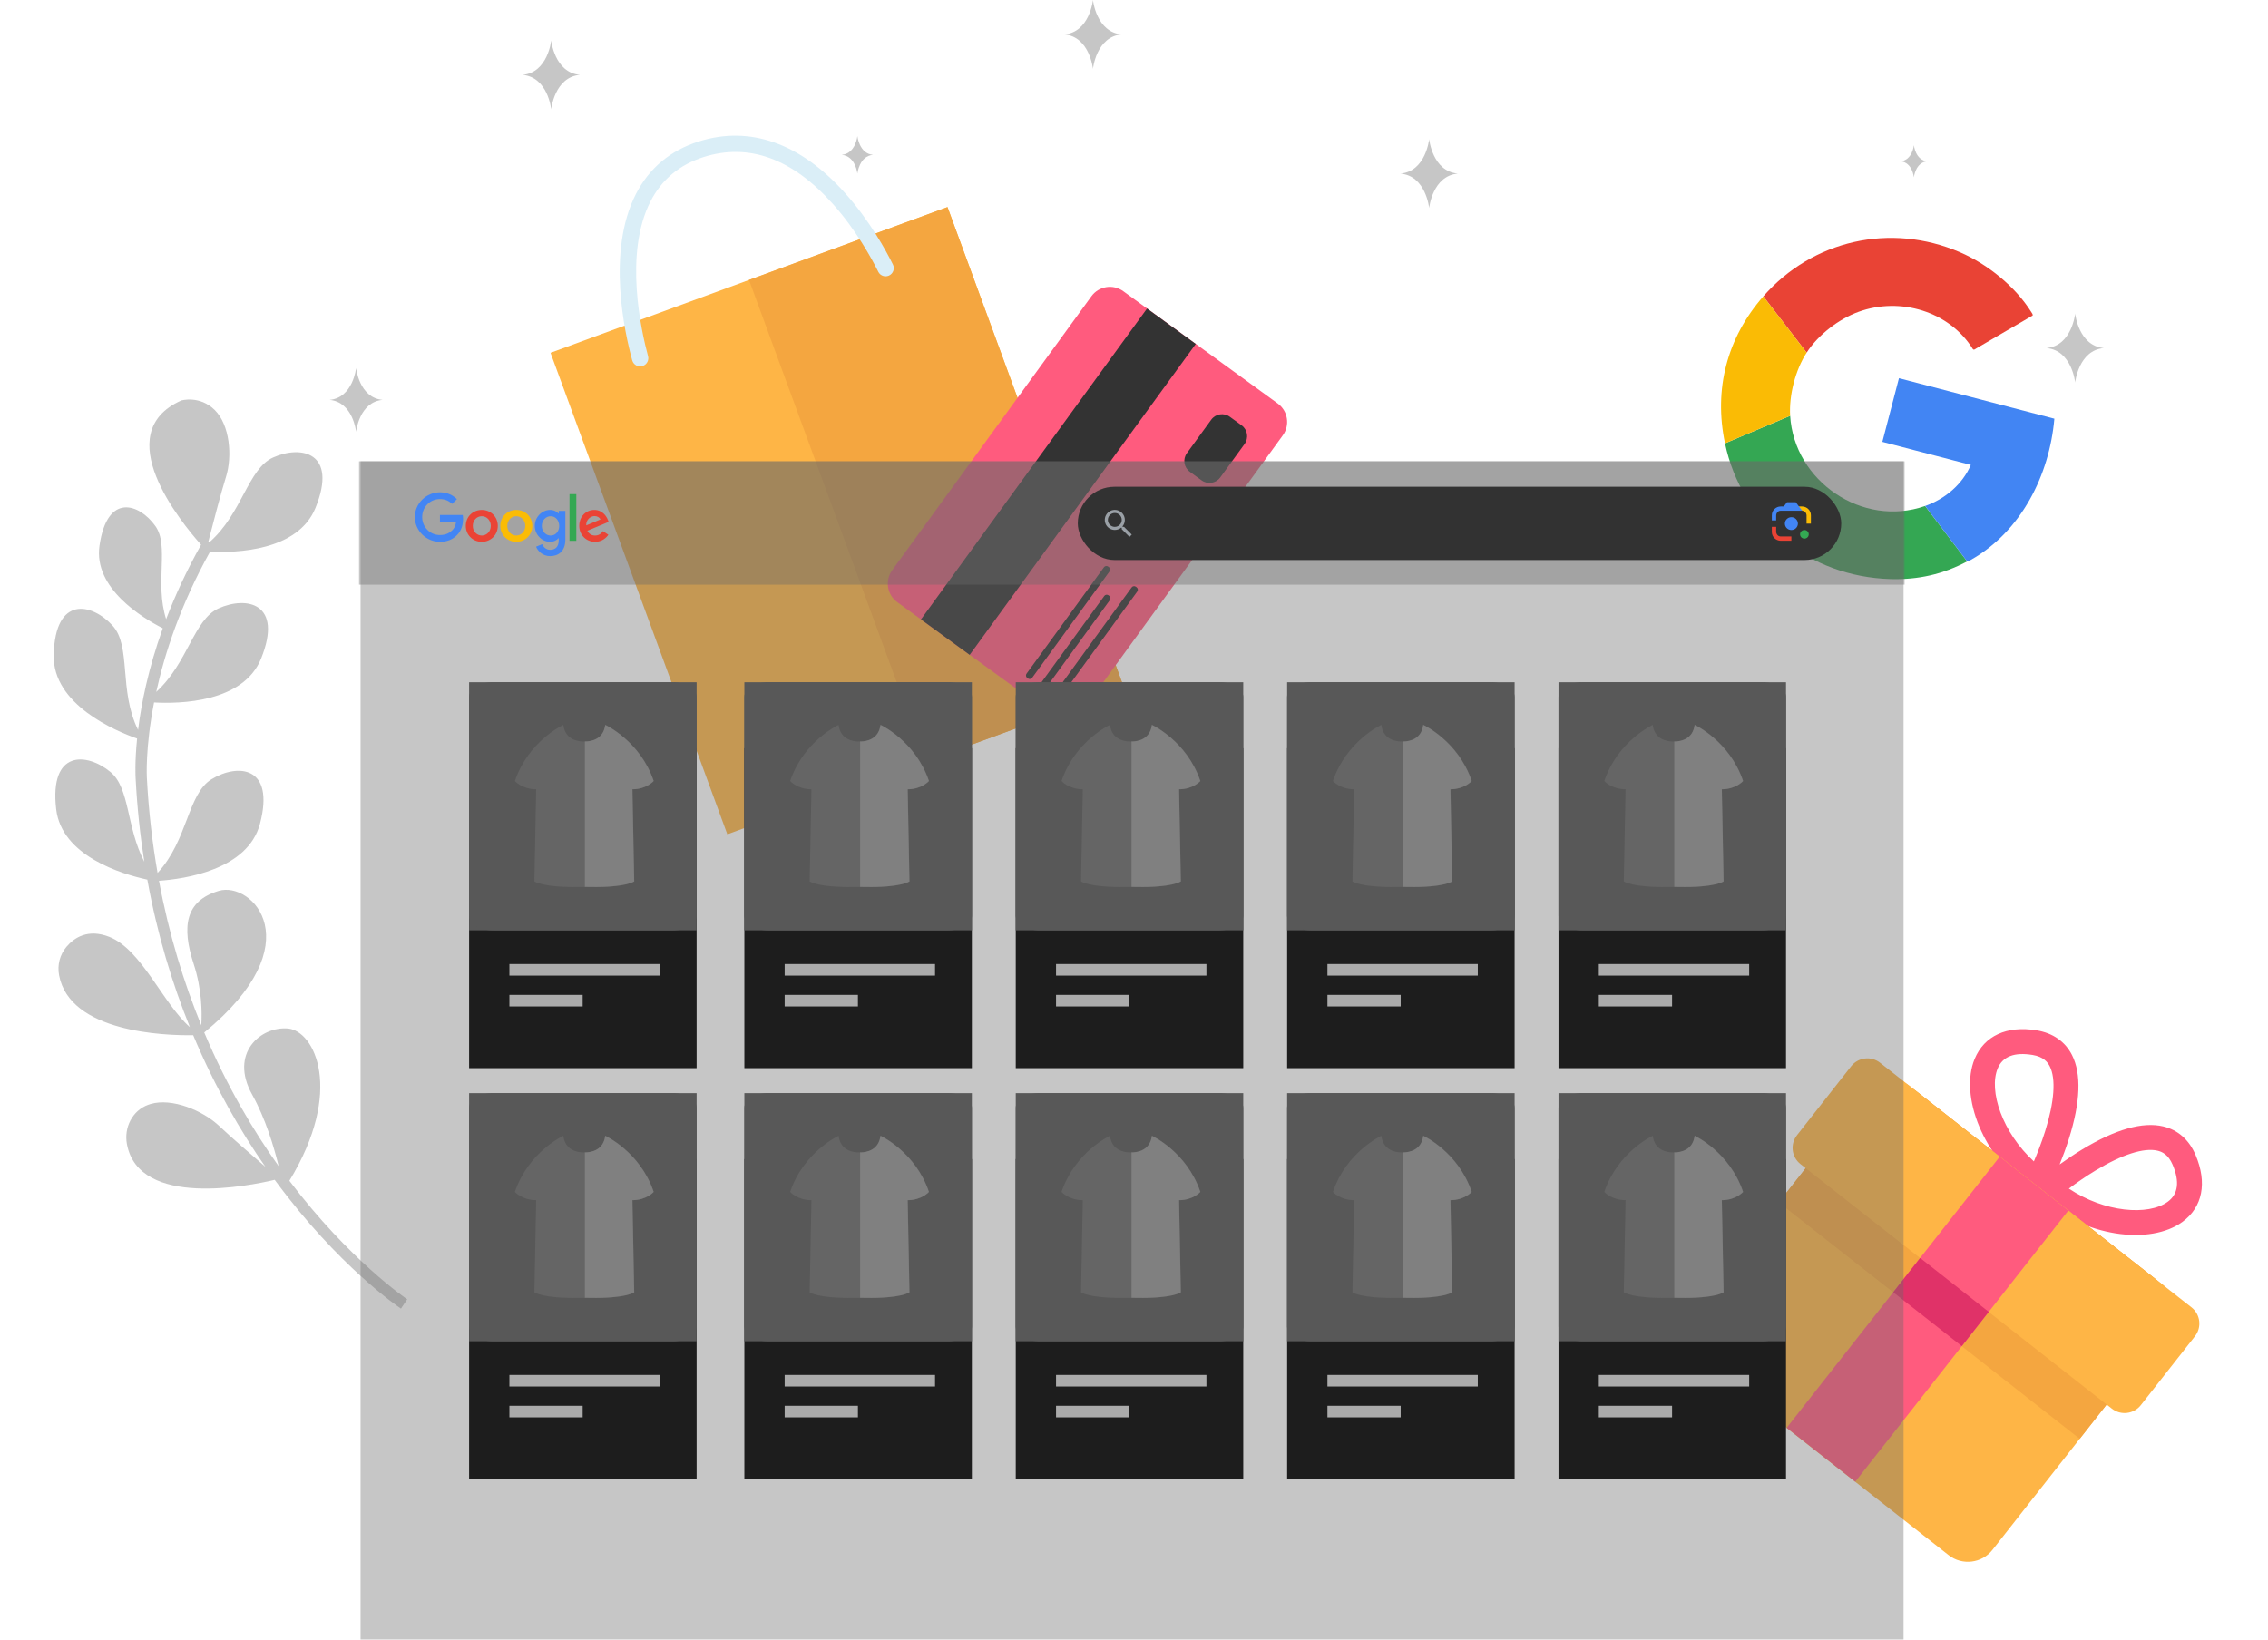 <svg width="585" height="423" viewBox="0 0 585 423" fill="none" xmlns="http://www.w3.org/2000/svg">
<g clip-path="url(#clip0_1006_629)">
<path d="M465.999 90.97L454.826 76.452C467.548 61.92 487.652 57.37 505.546 65.068C512.66 68.129 519.796 73.893 523.924 80.474C524.062 80.693 524.456 81.192 524.268 81.403L509.171 90.219L508.907 90.104C502.84 80.277 490.113 76.549 479.406 80.433C474.284 82.292 468.973 86.372 465.998 90.968L465.999 90.97Z" fill="#E94335"/>
<path d="M496.561 130.529L507.403 144.831C501.14 148.153 494.754 149.594 487.624 149.386C466.652 148.777 449.238 134.805 444.942 114.362L461.749 107.269C462.783 124.159 480.412 136.198 496.561 130.529Z" fill="#34A753"/>
<path d="M496.561 130.528C501.683 128.73 506.177 124.98 508.35 119.934L485.53 113.985L489.811 97.564L529.897 108.015C528.602 122.622 521.344 137.077 508.349 144.437C508.053 144.605 507.701 144.674 507.404 144.832L496.562 130.53L496.561 130.528Z" fill="#4285F3"/>
<path d="M465.999 90.969C463.095 95.454 461.424 101.96 461.749 107.268L444.942 114.362C442.014 100.424 445.435 87.178 454.826 76.45L465.999 90.968L465.999 90.969Z" fill="#FABB05"/>
</g>
<g filter="url(#filter0_b_1006_629)">
<path d="M221.152 35.109C221.152 35.109 221.61 39.634 225.18 39.945C221.613 40.257 221.152 44.781 221.152 44.781C221.152 44.781 220.694 40.26 217.124 39.945C220.694 39.634 221.152 35.109 221.152 35.109Z" fill="#696969" fill-opacity="0.38"/>
<path d="M298.227 181.773C298.227 181.773 298.999 189.398 305.018 189.925C298.999 190.453 298.227 198.077 298.227 198.077C298.227 198.077 297.454 190.453 291.436 189.925C297.454 189.398 298.227 181.773 298.227 181.773Z" fill="#696969" fill-opacity="0.38"/>
<path d="M493.665 37.469C493.665 37.469 494.056 41.341 497.111 41.608C494.056 41.875 493.665 45.748 493.665 45.748C493.665 45.748 493.27 41.875 490.218 41.608C493.274 41.341 493.665 37.469 493.665 37.469Z" fill="#696969" fill-opacity="0.38"/>
<path d="M91.848 94.939C91.848 94.939 92.627 102.627 98.697 103.161C92.631 103.692 91.848 111.383 91.848 111.383C91.848 111.383 91.07 103.696 85 103.161C91.066 102.63 91.848 94.939 91.848 94.939Z" fill="#696969" fill-opacity="0.38"/>
<path d="M180.427 123.092C180.427 123.092 181.269 131.396 187.825 131.972C181.272 132.547 180.427 140.852 180.427 140.852C180.427 140.852 179.584 132.547 173.031 131.972C179.584 131.396 180.427 123.092 180.427 123.092Z" fill="#696969" fill-opacity="0.38"/>
<path d="M368.635 35.902C368.635 35.902 369.478 44.207 376.03 44.782C369.474 45.358 368.635 53.663 368.635 53.663C368.635 53.663 367.793 45.358 361.24 44.782C367.793 44.207 368.635 35.902 368.635 35.902Z" fill="#696969" fill-opacity="0.38"/>
<path d="M281.913 0C281.913 0 282.756 8.305 289.309 8.88C282.753 9.456 281.913 17.76 281.913 17.76C281.913 17.76 281.071 9.456 274.518 8.88C281.074 8.305 281.913 0 281.913 0Z" fill="#696969" fill-opacity="0.38"/>
<path d="M142.179 10.432C142.179 10.432 143.021 18.736 149.577 19.312C143.021 19.887 142.179 28.192 142.179 28.192C142.179 28.192 141.336 19.887 134.783 19.312C141.336 18.736 142.179 10.432 142.179 10.432Z" fill="#696969" fill-opacity="0.38"/>
<path d="M535.261 80.908C535.261 80.908 536.104 89.213 542.656 89.788C536.1 90.364 535.261 98.668 535.261 98.668C535.261 98.668 534.418 90.364 527.866 89.788C534.418 89.213 535.261 80.908 535.261 80.908Z" fill="#696969" fill-opacity="0.38"/>
<path d="M376.501 125.479C376.501 125.479 376.981 130.219 380.723 130.546C376.984 130.874 376.501 135.614 376.501 135.614C376.501 135.614 376.02 130.874 372.278 130.546C376.02 130.219 376.501 125.479 376.501 125.479Z" fill="#696969" fill-opacity="0.38"/>
</g>
<g filter="url(#filter1_b_1006_629)">
<path d="M46.706 103.334C27.963 111.798 46.589 134.619 51.864 140.531C48.088 147.256 45.139 153.708 42.853 159.723C39.85 150.259 43.755 140.825 40.052 135.669C35.9 129.887 27.621 127.039 25.657 140.821C24.1 151.74 36.688 159.374 41.988 162.076C38.224 172.555 36.439 181.59 35.614 188.292C30.565 178.051 33.917 166.731 29.047 161.398C23.72 155.562 14.224 153.503 13.851 168.951C13.542 181.719 29.734 188.541 35.363 190.526C34.748 196.656 34.959 200.376 34.983 200.773C35.373 208.288 36.142 215.465 37.219 222.304C32.561 213.409 33.552 203.331 28.48 199.14C22.387 194.107 12.696 193.4 14.49 208.743C15.909 220.883 31.534 225.518 38.002 226.924C40.574 241.126 44.458 253.802 48.977 264.967C41.991 258.856 36.543 244.956 28.177 241.677C22.689 239.527 19.151 241.88 17.141 244.258C15.424 246.288 14.75 248.953 15.237 251.566C17.989 266.348 42.449 267.155 49.835 267.058C55.556 280.723 62.195 292.034 68.447 300.996C64.806 297.869 59.332 293.118 56.6 290.522C52.294 286.428 44.335 283.181 38.864 284.789C38.636 284.858 38.414 284.93 38.203 285.007C34.136 286.498 31.949 290.872 32.737 295.133C35.809 311.803 64.667 305.84 70.854 304.362C70.898 304.421 70.945 304.486 70.989 304.545C87.293 326.702 102.775 337.152 103.422 337.585L105.028 335.177C104.877 335.076 90.148 325.117 74.643 304.604C88.818 281.33 81.112 265.935 74.294 265.327C67.25 264.699 59.096 271.713 65.028 282.352C68.468 288.522 70.651 295.809 71.878 300.841C65.493 291.894 58.603 280.395 52.684 266.353C80.78 243.329 64.983 227.273 56.449 229.811C47.813 232.379 46.788 238.996 49.971 248.72C52.085 255.18 52.128 261.192 51.922 264.514C47.452 253.581 43.595 241.151 41.009 227.218C47.462 226.77 63.916 224.454 67.06 212.497C70.988 197.556 61.294 196.898 54.556 201.024C48.361 204.82 48.478 216.744 40.647 225.19C39.295 217.442 38.33 209.246 37.88 200.587C37.871 200.447 37.445 192.985 39.739 181.212C46.264 181.575 62.739 181.302 67.344 169.894C73.13 155.569 63.593 153.693 56.389 156.935C49.959 159.829 48.46 171.068 40.301 178.486C42.483 168.543 46.578 155.971 54.18 142.318C60.957 142.643 76.879 142.16 81.393 130.981C87.179 116.656 77.642 114.779 70.438 118.022C63.919 120.958 62.474 132.477 54.007 139.883L53.741 139.732C54.776 135.688 57.001 127.119 58.278 123.071C59.981 117.671 59.28 109.602 55.378 105.757C51.475 101.909 46.715 103.318 46.715 103.318L46.706 103.334Z" fill="#696969" fill-opacity="0.38"/>
</g>
<path d="M509.331 273.172C507.395 277.857 507.842 284.238 510.558 290.677C513.091 296.687 517.313 302.169 522.543 306.275C523.001 306.635 523.466 306.985 523.939 307.32L525.589 308.5L526.291 309.104C526.731 309.483 527.181 309.852 527.637 310.212C532.865 314.32 539.191 317.123 545.629 318.162C552.526 319.274 558.832 318.198 562.928 315.209C568.128 311.412 569.363 305.122 566.317 297.952C564.647 294.021 561.757 291.471 557.956 290.578C552.663 289.333 545.65 291.323 537.119 296.493C534.925 297.823 532.922 299.186 531.252 300.392C532.022 298.49 532.864 296.24 533.63 293.815C536.635 284.3 536.907 277.018 534.445 272.169C532.678 268.689 529.516 266.484 525.3 265.792C517.612 264.53 511.792 267.219 509.334 273.171L509.331 273.172ZM533.628 306.623C535.416 305.281 537.833 303.57 540.522 301.947C547.334 297.831 553.004 296.015 556.487 296.835C557.06 296.968 557.762 297.206 558.465 297.76C559.151 298.297 559.834 299.134 560.4 300.465C562.258 304.837 561.833 308.05 559.138 310.018C554.123 313.68 542.834 312.781 533.633 306.625L533.628 306.623ZM524.255 272.138C525.681 272.373 526.658 272.84 527.341 273.378C528.044 273.929 528.439 274.555 528.708 275.08C530.329 278.269 529.908 284.208 527.521 291.801C526.581 294.798 525.49 297.549 524.61 299.607C516.448 292.127 512.903 281.369 515.274 275.63C516.547 272.544 519.568 271.371 524.256 272.141L524.255 272.138Z" fill="#FF5B7E"/>
<path d="M437.666 350.152L502.624 401.178C506.122 403.924 511.181 403.318 513.929 399.82L558.941 342.522C561.689 339.025 561.081 333.965 557.583 331.216L492.625 280.19C489.128 277.442 484.068 278.051 481.32 281.548L436.308 338.846C433.56 342.344 434.168 347.403 437.666 350.152Z" fill="#FEB546"/>
<path d="M458.813 310.198L536.434 371.172L557.517 344.332C561.049 339.837 560.268 333.329 555.771 329.795L494.433 281.612C489.938 278.079 483.429 278.861 479.896 283.358L458.813 310.198Z" fill="#F4A640"/>
<path d="M464.41 300.299L544.728 363.392C547.036 365.204 550.377 364.804 552.19 362.496L566.156 344.715C567.969 342.407 567.569 339.066 565.261 337.253L484.943 274.161C482.636 272.348 479.294 272.749 477.481 275.056L463.515 292.838C461.702 295.145 462.102 298.487 464.413 300.3L464.41 300.299Z" fill="#FEB546"/>
<path d="M460.849 368.334L478.543 382.235L533.505 312.277L515.811 298.376L460.849 368.334Z" fill="#FF5B7E"/>
<path d="M488.326 333.357L506.02 347.258L512.966 338.417L495.272 324.516L488.326 333.357Z" fill="#E03268"/>
<path d="M187.605 215.23L289.997 177.639L244.392 53.42L142 91.011L187.605 215.23Z" fill="#FEB546"/>
<path d="M238.804 196.437L290 177.641L244.396 53.424L193.2 72.22L238.804 196.437Z" fill="#F4A640"/>
<path d="M229.271 71.104C230.375 70.623 230.856 69.318 230.321 68.239C228.555 64.672 224.356 56.943 217.966 49.801C206.444 36.917 193.39 32.319 180.212 36.5C172.902 38.822 167.472 43.357 164.06 49.982C156.351 64.964 161.215 86.222 163.078 92.971C163.398 94.126 164.618 94.78 165.759 94.412H165.765C166.835 94.064 167.446 92.94 167.152 91.856C165.453 85.585 160.859 65.4 167.812 51.901C170.691 46.313 175.288 42.482 181.486 40.515C193.127 36.82 204.343 40.889 214.824 52.609C220.846 59.341 224.88 66.77 226.542 70.114C227.04 71.118 228.24 71.552 229.268 71.104H229.271Z" fill="#DAEEF7"/>
<path d="M330.871 112.324L279.489 182.986C277.573 185.621 273.886 186.203 271.251 184.289L231.429 155.33C228.794 153.414 228.213 149.727 230.129 147.092L281.511 76.43C283.427 73.795 287.114 73.213 289.749 75.13L329.571 104.086C332.206 106 332.787 109.689 330.871 112.324Z" fill="#FF5B7E"/>
<path d="M308.433 88.73L250.118 168.934L237.548 159.794L295.862 79.59L308.433 88.73Z" fill="#333333"/>
<path d="M286.197 147.393L266.235 174.845C265.981 175.196 265.492 175.273 265.141 175.017L264.955 174.88C264.604 174.626 264.527 174.137 264.783 173.786L284.745 146.334C284.998 145.984 285.488 145.907 285.839 146.163L286.025 146.3C286.376 146.553 286.453 147.043 286.199 147.393H286.197Z" fill="#333333"/>
<path d="M286.278 154.798L269.812 177.444C269.558 177.795 269.068 177.872 268.718 177.618L268.531 177.482C268.181 177.228 268.104 176.738 268.36 176.388L284.827 153.741C285.08 153.391 285.57 153.314 285.92 153.567L286.107 153.704C286.457 153.957 286.534 154.447 286.278 154.798Z" fill="#333333"/>
<path d="M293.346 152.592L273.384 180.044C273.13 180.394 272.641 180.472 272.29 180.218L272.104 180.081C271.753 179.828 271.676 179.338 271.93 178.987L291.892 151.536C292.145 151.185 292.635 151.108 292.985 151.364L293.172 151.501C293.522 151.754 293.599 152.244 293.343 152.595L293.346 152.592Z" fill="#333333"/>
<path d="M321.022 114.533L314.745 123.164C313.628 124.7 311.478 125.038 309.944 123.922L306.899 121.707C305.363 120.591 305.025 118.441 306.141 116.907L312.418 108.276C313.534 106.74 315.684 106.402 317.218 107.518L320.263 109.73C321.8 110.846 322.138 112.997 321.022 114.531V114.533Z" fill="#333333"/>
<g filter="url(#filter2_b_1006_629)">
<rect x="93" y="119" width="398" height="304" fill="#696969" fill-opacity="0.38"/>
</g>
<g filter="url(#filter3_b_1006_629)">
<rect x="92.605" y="119" width="398.659" height="31.826" fill="#696969" fill-opacity="0.38"/>
</g>
<path d="M128.397 135.662C128.397 138.03 126.545 139.775 124.271 139.775C121.998 139.775 120.146 138.03 120.146 135.662C120.146 133.277 121.998 131.549 124.271 131.549C126.545 131.549 128.397 133.277 128.397 135.662ZM126.591 135.662C126.591 134.182 125.517 133.169 124.271 133.169C123.025 133.169 121.952 134.182 121.952 135.662C121.952 137.127 123.025 138.154 124.271 138.154C125.517 138.154 126.591 137.125 126.591 135.662Z" fill="#EA4335"/>
<path d="M137.298 135.662C137.298 138.03 135.445 139.775 133.172 139.775C130.899 139.775 129.046 138.03 129.046 135.662C129.046 133.279 130.899 131.549 133.172 131.549C135.445 131.549 137.298 133.277 137.298 135.662ZM135.492 135.662C135.492 134.182 134.418 133.169 133.172 133.169C131.926 133.169 130.852 134.182 130.852 135.662C130.852 137.127 131.926 138.154 133.172 138.154C134.418 138.154 135.492 137.125 135.492 135.662Z" fill="#FBBC05"/>
<path d="M145.828 131.797V139.181C145.828 142.219 144.036 143.459 141.919 143.459C139.925 143.459 138.726 142.126 138.273 141.036L139.846 140.381C140.126 141.05 140.812 141.84 141.917 141.84C143.272 141.84 144.112 141.004 144.112 139.43V138.838H144.049C143.645 139.337 142.866 139.773 141.884 139.773C139.827 139.773 137.943 137.981 137.943 135.677C137.943 133.355 139.827 131.549 141.884 131.549C142.864 131.549 143.643 131.985 144.049 132.469H144.112V131.799H145.828V131.797ZM144.24 135.677C144.24 134.228 143.274 133.169 142.045 133.169C140.799 133.169 139.755 134.228 139.755 135.677C139.755 137.11 140.799 138.154 142.045 138.154C143.274 138.154 144.24 137.11 144.24 135.677Z" fill="#4285F4"/>
<path d="M148.655 127.469V139.522H146.894V127.469H148.655Z" fill="#34A853"/>
<path d="M155.52 137.015L156.922 137.95C156.47 138.619 155.379 139.773 153.495 139.773C151.159 139.773 149.414 137.967 149.414 135.66C149.414 133.214 151.174 131.547 153.293 131.547C155.428 131.547 156.472 133.245 156.813 134.163L157 134.631L151.502 136.908C151.923 137.733 152.578 138.154 153.495 138.154C154.415 138.154 155.053 137.701 155.52 137.015ZM151.205 135.536L154.881 134.009C154.678 133.496 154.07 133.138 153.354 133.138C152.437 133.138 151.159 133.948 151.205 135.536Z" fill="#EA4335"/>
<path d="M113.477 134.592V132.847H119.357C119.415 133.151 119.444 133.511 119.444 133.9C119.444 135.209 119.086 136.828 117.933 137.981C116.811 139.149 115.378 139.773 113.479 139.773C109.959 139.773 107 136.906 107 133.386C107 129.867 109.959 127 113.479 127C115.426 127 116.813 127.764 117.855 128.76L116.624 129.991C115.877 129.29 114.864 128.745 113.477 128.745C110.907 128.745 108.897 130.816 108.897 133.386C108.897 135.956 110.907 138.028 113.477 138.028C115.144 138.028 116.094 137.358 116.702 136.75C117.195 136.257 117.52 135.552 117.647 134.59L113.477 134.592Z" fill="#4285F4"/>
<rect x="278" y="125.572" width="196.926" height="18.897" rx="9.448" fill="#323232"/>
<path d="M289.938 135.918H289.623L289.512 135.81C289.915 135.342 290.137 134.744 290.137 134.126C290.137 133.615 289.985 133.114 289.701 132.689C289.416 132.263 289.012 131.932 288.54 131.736C288.067 131.54 287.547 131.489 287.045 131.589C286.543 131.689 286.082 131.935 285.72 132.297C285.358 132.659 285.112 133.12 285.012 133.622C284.912 134.124 284.963 134.644 285.159 135.117C285.355 135.589 285.686 135.993 286.112 136.278C286.537 136.562 287.038 136.714 287.549 136.714C288.19 136.714 288.779 136.479 289.233 136.089L289.341 136.2V136.515L291.331 138.501L291.924 137.908L289.938 135.918ZM287.549 135.918C286.558 135.918 285.758 135.118 285.758 134.126C285.758 133.135 286.558 132.335 287.549 132.335C288.541 132.335 289.341 133.135 289.341 134.126C289.341 135.118 288.541 135.918 287.549 135.918Z" fill="#9AA0A6"/>
<path d="M465.426 138.945C466.044 138.945 466.545 138.45 466.545 137.839C466.545 137.229 466.044 136.734 465.426 136.734C464.807 136.734 464.306 137.229 464.306 137.839C464.306 138.45 464.807 138.945 465.426 138.945Z" fill="#34A853"/>
<path d="M462.067 136.733C462.994 136.733 463.746 135.991 463.746 135.076C463.746 134.16 462.994 133.418 462.067 133.418C461.139 133.418 460.387 134.16 460.387 135.076C460.387 135.991 461.139 136.733 462.067 136.733Z" fill="#4285F4"/>
<path d="M457.023 137.23C457.023 138.481 458.052 139.496 459.319 139.496H462.062V138.391L459.256 138.384C458.64 138.384 458.143 137.818 458.143 137.148V135.904H457.023V137.23Z" fill="#EA4335"/>
<path d="M467.101 132.922C467.101 131.671 466.073 130.656 464.805 130.656H463.462L464.861 131.761C465.477 131.761 465.981 132.334 465.981 133.005V135.077H467.101V132.922Z" fill="#FBBC04"/>
<path d="M463.182 129.551H460.942L460.103 130.656H459.319C458.052 130.656 457.023 131.67 457.023 132.921V134.247H458.143V133.004C458.143 132.334 458.647 131.761 459.263 131.761H464.861L463.182 129.551Z" fill="#4285F4"/>
<rect x="121" y="193" width="58.68" height="82.55" fill="#1D1D1D"/>
<rect width="58.68" height="64" transform="translate(121 176)" fill="#585858"/>
<path d="M127.168 176H173.512C176.917 176 179.68 177.694 179.68 179.782V236.218C179.68 238.306 176.917 240 173.512 240H127.168C123.766 240 121 238.306 121 236.218V179.782C121 177.694 123.763 176 127.168 176Z" fill="#585858"/>
<path d="M168.628 201.475C165.124 191.114 156.135 187 156.135 187C155.67 190.721 152.55 191.245 151.094 191.286V191.266C151.094 191.266 150.949 191.28 150.719 191.288C150.49 191.282 150.345 191.266 150.345 191.266V191.286C148.889 191.245 145.768 190.719 145.304 187C145.304 187 136.314 191.114 132.811 201.475C132.811 201.475 134.64 203.607 138.296 203.607L137.839 227.376C137.839 227.376 140.003 228.993 149.27 228.803C150.237 228.784 151.204 228.784 152.17 228.803C161.437 228.993 163.602 227.376 163.602 227.376L163.145 203.607C166.801 203.607 168.63 201.475 168.63 201.475H168.628Z" fill="#656565"/>
<path d="M168.603 201.475C165.099 191.114 156.109 187 156.109 187C155.645 190.721 152.525 191.245 151.069 191.286V191.266C151.069 191.266 150.99 191.273 150.859 191.28V228.791C151.287 228.791 151.716 228.794 152.144 228.803C161.412 228.993 163.576 227.376 163.576 227.376L163.119 203.607C166.775 203.607 168.604 201.475 168.604 201.475H168.603Z" fill="#808080"/>
<path d="M170.181 248.695H131.393V251.679H170.181V248.695Z" fill="#ABABAB"/>
<path d="M150.29 256.652H131.393V259.636H150.29V256.652Z" fill="#ABABAB"/>
<rect x="192" y="193" width="58.68" height="82.55" fill="#1D1D1D"/>
<rect width="58.68" height="64" transform="translate(192 176)" fill="#585858"/>
<path d="M198.168 176H244.512C247.917 176 250.68 177.694 250.68 179.782V236.218C250.68 238.306 247.917 240 244.512 240H198.168C194.766 240 192 238.306 192 236.218V179.782C192 177.694 194.763 176 198.168 176Z" fill="#585858"/>
<path d="M239.628 201.475C236.124 191.114 227.135 187 227.135 187C226.67 190.721 223.55 191.245 222.094 191.286V191.266C222.094 191.266 221.949 191.28 221.719 191.288C221.49 191.282 221.345 191.266 221.345 191.266V191.286C219.889 191.245 216.768 190.719 216.304 187C216.304 187 207.314 191.114 203.811 201.475C203.811 201.475 205.64 203.607 209.296 203.607L208.839 227.376C208.839 227.376 211.003 228.993 220.27 228.803C221.237 228.784 222.204 228.784 223.17 228.803C232.437 228.993 234.602 227.376 234.602 227.376L234.145 203.607C237.801 203.607 239.63 201.475 239.63 201.475H239.628Z" fill="#656565"/>
<path d="M239.603 201.475C236.099 191.114 227.109 187 227.109 187C226.645 190.721 223.525 191.245 222.069 191.286V191.266C222.069 191.266 221.99 191.273 221.859 191.28V228.791C222.287 228.791 222.716 228.794 223.144 228.803C232.412 228.993 234.576 227.376 234.576 227.376L234.119 203.607C237.775 203.607 239.604 201.475 239.604 201.475H239.603Z" fill="#808080"/>
<path d="M241.181 248.695H202.393V251.679H241.181V248.695Z" fill="#ABABAB"/>
<path d="M221.29 256.652H202.393V259.636H221.29V256.652Z" fill="#ABABAB"/>
<rect x="262" y="193" width="58.68" height="82.55" fill="#1D1D1D"/>
<rect width="58.68" height="64" transform="translate(262 176)" fill="#585858"/>
<path d="M268.168 176H314.512C317.917 176 320.68 177.694 320.68 179.782V236.218C320.68 238.306 317.917 240 314.512 240H268.168C264.766 240 262 238.306 262 236.218V179.782C262 177.694 264.763 176 268.168 176Z" fill="#585858"/>
<path d="M309.628 201.475C306.124 191.114 297.135 187 297.135 187C296.67 190.721 293.55 191.245 292.094 191.286V191.266C292.094 191.266 291.949 191.28 291.719 191.288C291.49 191.282 291.345 191.266 291.345 191.266V191.286C289.889 191.245 286.768 190.719 286.304 187C286.304 187 277.314 191.114 273.811 201.475C273.811 201.475 275.64 203.607 279.296 203.607L278.839 227.376C278.839 227.376 281.003 228.993 290.27 228.803C291.237 228.784 292.204 228.784 293.17 228.803C302.437 228.993 304.602 227.376 304.602 227.376L304.145 203.607C307.801 203.607 309.63 201.475 309.63 201.475H309.628Z" fill="#656565"/>
<path d="M309.603 201.475C306.099 191.114 297.109 187 297.109 187C296.645 190.721 293.525 191.245 292.069 191.286V191.266C292.069 191.266 291.99 191.273 291.859 191.28V228.791C292.287 228.791 292.716 228.794 293.144 228.803C302.412 228.993 304.576 227.376 304.576 227.376L304.119 203.607C307.775 203.607 309.604 201.475 309.604 201.475H309.603Z" fill="#808080"/>
<path d="M311.181 248.695H272.393V251.679H311.181V248.695Z" fill="#ABABAB"/>
<path d="M291.29 256.652H272.393V259.636H291.29V256.652Z" fill="#ABABAB"/>
<rect x="332" y="193" width="58.68" height="82.55" fill="#1D1D1D"/>
<rect width="58.68" height="64" transform="translate(332 176)" fill="#585858"/>
<path d="M338.168 176H384.512C387.917 176 390.68 177.694 390.68 179.782V236.218C390.68 238.306 387.917 240 384.512 240H338.168C334.766 240 332 238.306 332 236.218V179.782C332 177.694 334.763 176 338.168 176Z" fill="#585858"/>
<path d="M379.628 201.475C376.124 191.114 367.135 187 367.135 187C366.67 190.721 363.55 191.245 362.094 191.286V191.266C362.094 191.266 361.949 191.28 361.719 191.288C361.49 191.282 361.345 191.266 361.345 191.266V191.286C359.889 191.245 356.768 190.719 356.304 187C356.304 187 347.314 191.114 343.811 201.475C343.811 201.475 345.64 203.607 349.296 203.607L348.839 227.376C348.839 227.376 351.003 228.993 360.27 228.803C361.237 228.784 362.204 228.784 363.17 228.803C372.437 228.993 374.602 227.376 374.602 227.376L374.145 203.607C377.801 203.607 379.63 201.475 379.63 201.475H379.628Z" fill="#656565"/>
<path d="M379.603 201.475C376.099 191.114 367.109 187 367.109 187C366.645 190.721 363.525 191.245 362.069 191.286V191.266C362.069 191.266 361.99 191.273 361.859 191.28V228.791C362.287 228.791 362.716 228.794 363.144 228.803C372.412 228.993 374.576 227.376 374.576 227.376L374.119 203.607C377.775 203.607 379.604 201.475 379.604 201.475H379.603Z" fill="#808080"/>
<path d="M381.181 248.695H342.393V251.679H381.181V248.695Z" fill="#ABABAB"/>
<path d="M361.29 256.652H342.393V259.636H361.29V256.652Z" fill="#ABABAB"/>
<rect x="402" y="193" width="58.68" height="82.55" fill="#1D1D1D"/>
<rect width="58.68" height="64" transform="translate(402 176)" fill="#585858"/>
<path d="M408.168 176H454.512C457.917 176 460.68 177.694 460.68 179.782V236.218C460.68 238.306 457.917 240 454.512 240H408.168C404.766 240 402 238.306 402 236.218V179.782C402 177.694 404.763 176 408.168 176Z" fill="#585858"/>
<path d="M449.628 201.475C446.124 191.114 437.135 187 437.135 187C436.67 190.721 433.55 191.245 432.094 191.286V191.266C432.094 191.266 431.949 191.28 431.719 191.288C431.49 191.282 431.345 191.266 431.345 191.266V191.286C429.889 191.245 426.768 190.719 426.304 187C426.304 187 417.314 191.114 413.811 201.475C413.811 201.475 415.64 203.607 419.296 203.607L418.839 227.376C418.839 227.376 421.003 228.993 430.27 228.803C431.237 228.784 432.204 228.784 433.17 228.803C442.437 228.993 444.602 227.376 444.602 227.376L444.145 203.607C447.801 203.607 449.63 201.475 449.63 201.475H449.628Z" fill="#656565"/>
<path d="M449.603 201.475C446.099 191.114 437.109 187 437.109 187C436.645 190.721 433.525 191.245 432.069 191.286V191.266C432.069 191.266 431.99 191.273 431.859 191.28V228.791C432.287 228.791 432.716 228.794 433.144 228.803C442.412 228.993 444.576 227.376 444.576 227.376L444.119 203.607C447.775 203.607 449.604 201.475 449.604 201.475H449.603Z" fill="#808080"/>
<path d="M451.181 248.695H412.393V251.679H451.181V248.695Z" fill="#ABABAB"/>
<path d="M431.29 256.652H412.393V259.636H431.29V256.652Z" fill="#ABABAB"/>
<rect x="121" y="299" width="58.68" height="82.55" fill="#1D1D1D"/>
<rect width="58.68" height="64" transform="translate(121 282)" fill="#585858"/>
<path d="M127.168 282H173.512C176.917 282 179.68 283.694 179.68 285.782V342.218C179.68 344.306 176.917 346 173.512 346H127.168C123.766 346 121 344.306 121 342.218V285.782C121 283.694 123.763 282 127.168 282Z" fill="#585858"/>
<path d="M168.628 307.475C165.124 297.114 156.135 293 156.135 293C155.67 296.721 152.55 297.245 151.094 297.286V297.266C151.094 297.266 150.949 297.28 150.719 297.288C150.49 297.282 150.345 297.266 150.345 297.266V297.286C148.889 297.245 145.768 296.719 145.304 293C145.304 293 136.314 297.114 132.811 307.475C132.811 307.475 134.64 309.607 138.296 309.607L137.839 333.376C137.839 333.376 140.003 334.993 149.27 334.803C150.237 334.784 151.204 334.784 152.17 334.803C161.437 334.993 163.602 333.376 163.602 333.376L163.145 309.607C166.801 309.607 168.63 307.475 168.63 307.475H168.628Z" fill="#656565"/>
<path d="M168.603 307.475C165.099 297.114 156.109 293 156.109 293C155.645 296.721 152.525 297.245 151.069 297.286V297.266C151.069 297.266 150.99 297.273 150.859 297.28V334.791C151.287 334.791 151.716 334.794 152.144 334.803C161.412 334.993 163.576 333.376 163.576 333.376L163.119 309.607C166.775 309.607 168.604 307.475 168.604 307.475H168.603Z" fill="#808080"/>
<path d="M170.181 354.695H131.393V357.679H170.181V354.695Z" fill="#ABABAB"/>
<path d="M150.29 362.652H131.393V365.636H150.29V362.652Z" fill="#ABABAB"/>
<rect x="192" y="299" width="58.68" height="82.55" fill="#1D1D1D"/>
<rect width="58.68" height="64" transform="translate(192 282)" fill="#585858"/>
<path d="M198.168 282H244.512C247.917 282 250.68 283.694 250.68 285.782V342.218C250.68 344.306 247.917 346 244.512 346H198.168C194.766 346 192 344.306 192 342.218V285.782C192 283.694 194.763 282 198.168 282Z" fill="#585858"/>
<path d="M239.628 307.475C236.124 297.114 227.135 293 227.135 293C226.67 296.721 223.55 297.245 222.094 297.286V297.266C222.094 297.266 221.949 297.28 221.719 297.288C221.49 297.282 221.345 297.266 221.345 297.266V297.286C219.889 297.245 216.768 296.719 216.304 293C216.304 293 207.314 297.114 203.811 307.475C203.811 307.475 205.64 309.607 209.296 309.607L208.839 333.376C208.839 333.376 211.003 334.993 220.27 334.803C221.237 334.784 222.204 334.784 223.17 334.803C232.437 334.993 234.602 333.376 234.602 333.376L234.145 309.607C237.801 309.607 239.63 307.475 239.63 307.475H239.628Z" fill="#656565"/>
<path d="M239.603 307.475C236.099 297.114 227.109 293 227.109 293C226.645 296.721 223.525 297.245 222.069 297.286V297.266C222.069 297.266 221.99 297.273 221.859 297.28V334.791C222.287 334.791 222.716 334.794 223.144 334.803C232.412 334.993 234.576 333.376 234.576 333.376L234.119 309.607C237.775 309.607 239.604 307.475 239.604 307.475H239.603Z" fill="#808080"/>
<path d="M241.181 354.695H202.393V357.679H241.181V354.695Z" fill="#ABABAB"/>
<path d="M221.29 362.652H202.393V365.636H221.29V362.652Z" fill="#ABABAB"/>
<rect x="262" y="299" width="58.68" height="82.55" fill="#1D1D1D"/>
<rect width="58.68" height="64" transform="translate(262 282)" fill="#585858"/>
<path d="M268.168 282H314.512C317.917 282 320.68 283.694 320.68 285.782V342.218C320.68 344.306 317.917 346 314.512 346H268.168C264.766 346 262 344.306 262 342.218V285.782C262 283.694 264.763 282 268.168 282Z" fill="#585858"/>
<path d="M309.628 307.475C306.124 297.114 297.135 293 297.135 293C296.67 296.721 293.55 297.245 292.094 297.286V297.266C292.094 297.266 291.949 297.28 291.719 297.288C291.49 297.282 291.345 297.266 291.345 297.266V297.286C289.889 297.245 286.768 296.719 286.304 293C286.304 293 277.314 297.114 273.811 307.475C273.811 307.475 275.64 309.607 279.296 309.607L278.839 333.376C278.839 333.376 281.003 334.993 290.27 334.803C291.237 334.784 292.204 334.784 293.17 334.803C302.437 334.993 304.602 333.376 304.602 333.376L304.145 309.607C307.801 309.607 309.63 307.475 309.63 307.475H309.628Z" fill="#656565"/>
<path d="M309.603 307.475C306.099 297.114 297.109 293 297.109 293C296.645 296.721 293.525 297.245 292.069 297.286V297.266C292.069 297.266 291.99 297.273 291.859 297.28V334.791C292.287 334.791 292.716 334.794 293.144 334.803C302.412 334.993 304.576 333.376 304.576 333.376L304.119 309.607C307.775 309.607 309.604 307.475 309.604 307.475H309.603Z" fill="#808080"/>
<path d="M311.181 354.695H272.393V357.679H311.181V354.695Z" fill="#ABABAB"/>
<path d="M291.29 362.652H272.393V365.636H291.29V362.652Z" fill="#ABABAB"/>
<rect x="332" y="299" width="58.68" height="82.55" fill="#1D1D1D"/>
<rect width="58.68" height="64" transform="translate(332 282)" fill="#585858"/>
<path d="M338.168 282H384.512C387.917 282 390.68 283.694 390.68 285.782V342.218C390.68 344.306 387.917 346 384.512 346H338.168C334.766 346 332 344.306 332 342.218V285.782C332 283.694 334.763 282 338.168 282Z" fill="#585858"/>
<path d="M379.628 307.475C376.124 297.114 367.135 293 367.135 293C366.67 296.721 363.55 297.245 362.094 297.286V297.266C362.094 297.266 361.949 297.28 361.719 297.288C361.49 297.282 361.345 297.266 361.345 297.266V297.286C359.889 297.245 356.768 296.719 356.304 293C356.304 293 347.314 297.114 343.811 307.475C343.811 307.475 345.64 309.607 349.296 309.607L348.839 333.376C348.839 333.376 351.003 334.993 360.27 334.803C361.237 334.784 362.204 334.784 363.17 334.803C372.437 334.993 374.602 333.376 374.602 333.376L374.145 309.607C377.801 309.607 379.63 307.475 379.63 307.475H379.628Z" fill="#656565"/>
<path d="M379.603 307.475C376.099 297.114 367.109 293 367.109 293C366.645 296.721 363.525 297.245 362.069 297.286V297.266C362.069 297.266 361.99 297.273 361.859 297.28V334.791C362.287 334.791 362.716 334.794 363.144 334.803C372.412 334.993 374.576 333.376 374.576 333.376L374.119 309.607C377.775 309.607 379.604 307.475 379.604 307.475H379.603Z" fill="#808080"/>
<path d="M381.181 354.695H342.393V357.679H381.181V354.695Z" fill="#ABABAB"/>
<path d="M361.29 362.652H342.393V365.636H361.29V362.652Z" fill="#ABABAB"/>
<rect x="402" y="299" width="58.68" height="82.55" fill="#1D1D1D"/>
<rect width="58.68" height="64" transform="translate(402 282)" fill="#585858"/>
<path d="M408.168 282H454.512C457.917 282 460.68 283.694 460.68 285.782V342.218C460.68 344.306 457.917 346 454.512 346H408.168C404.766 346 402 344.306 402 342.218V285.782C402 283.694 404.763 282 408.168 282Z" fill="#585858"/>
<path d="M449.628 307.475C446.124 297.114 437.135 293 437.135 293C436.67 296.721 433.55 297.245 432.094 297.286V297.266C432.094 297.266 431.949 297.28 431.719 297.288C431.49 297.282 431.345 297.266 431.345 297.266V297.286C429.889 297.245 426.768 296.719 426.304 293C426.304 293 417.314 297.114 413.811 307.475C413.811 307.475 415.64 309.607 419.296 309.607L418.839 333.376C418.839 333.376 421.003 334.993 430.27 334.803C431.237 334.784 432.204 334.784 433.17 334.803C442.437 334.993 444.602 333.376 444.602 333.376L444.145 309.607C447.801 309.607 449.63 307.475 449.63 307.475H449.628Z" fill="#656565"/>
<path d="M449.603 307.475C446.099 297.114 437.109 293 437.109 293C436.645 296.721 433.525 297.245 432.069 297.286V297.266C432.069 297.266 431.99 297.273 431.859 297.28V334.791C432.287 334.791 432.716 334.794 433.144 334.803C442.412 334.993 444.576 333.376 444.576 333.376L444.119 309.607C447.775 309.607 449.604 307.475 449.604 307.475H449.603Z" fill="#808080"/>
<path d="M451.181 354.695H412.393V357.679H451.181V354.695Z" fill="#ABABAB"/>
<path d="M431.29 362.652H412.393V365.636H431.29V362.652Z" fill="#ABABAB"/>
<defs>
<filter id="filter0_b_1006_629" x="60" y="-25" width="507.656" height="248.077" filterUnits="userSpaceOnUse" color-interpolation-filters="sRGB">
<feFlood flood-opacity="0" result="BackgroundImageFix"/>
<feGaussianBlur in="BackgroundImageFix" stdDeviation="12.5"/>
<feComposite in2="SourceAlpha" operator="in" result="effect1_backgroundBlur_1006_629"/>
<feBlend mode="normal" in="SourceGraphic" in2="effect1_backgroundBlur_1006_629" result="shape"/>
</filter>
<filter id="filter1_b_1006_629" x="-11.154" y="78.066" width="141.182" height="284.519" filterUnits="userSpaceOnUse" color-interpolation-filters="sRGB">
<feFlood flood-opacity="0" result="BackgroundImageFix"/>
<feGaussianBlur in="BackgroundImageFix" stdDeviation="12.5"/>
<feComposite in2="SourceAlpha" operator="in" result="effect1_backgroundBlur_1006_629"/>
<feBlend mode="normal" in="SourceGraphic" in2="effect1_backgroundBlur_1006_629" result="shape"/>
</filter>
<filter id="filter2_b_1006_629" x="68" y="94" width="448" height="354" filterUnits="userSpaceOnUse" color-interpolation-filters="sRGB">
<feFlood flood-opacity="0" result="BackgroundImageFix"/>
<feGaussianBlur in="BackgroundImageFix" stdDeviation="12.5"/>
<feComposite in2="SourceAlpha" operator="in" result="effect1_backgroundBlur_1006_629"/>
<feBlend mode="normal" in="SourceGraphic" in2="effect1_backgroundBlur_1006_629" result="shape"/>
</filter>
<filter id="filter3_b_1006_629" x="67.605" y="94" width="448.659" height="81.826" filterUnits="userSpaceOnUse" color-interpolation-filters="sRGB">
<feFlood flood-opacity="0" result="BackgroundImageFix"/>
<feGaussianBlur in="BackgroundImageFix" stdDeviation="12.5"/>
<feComposite in2="SourceAlpha" operator="in" result="effect1_backgroundBlur_1006_629"/>
<feBlend mode="normal" in="SourceGraphic" in2="effect1_backgroundBlur_1006_629" result="shape"/>
</filter>
<clipPath id="clip0_1006_629">
<rect width="86.129" height="87.862" fill="white" transform="translate(456.346 51.695) rotate(14.612)"/>
</clipPath>
</defs>
</svg>
